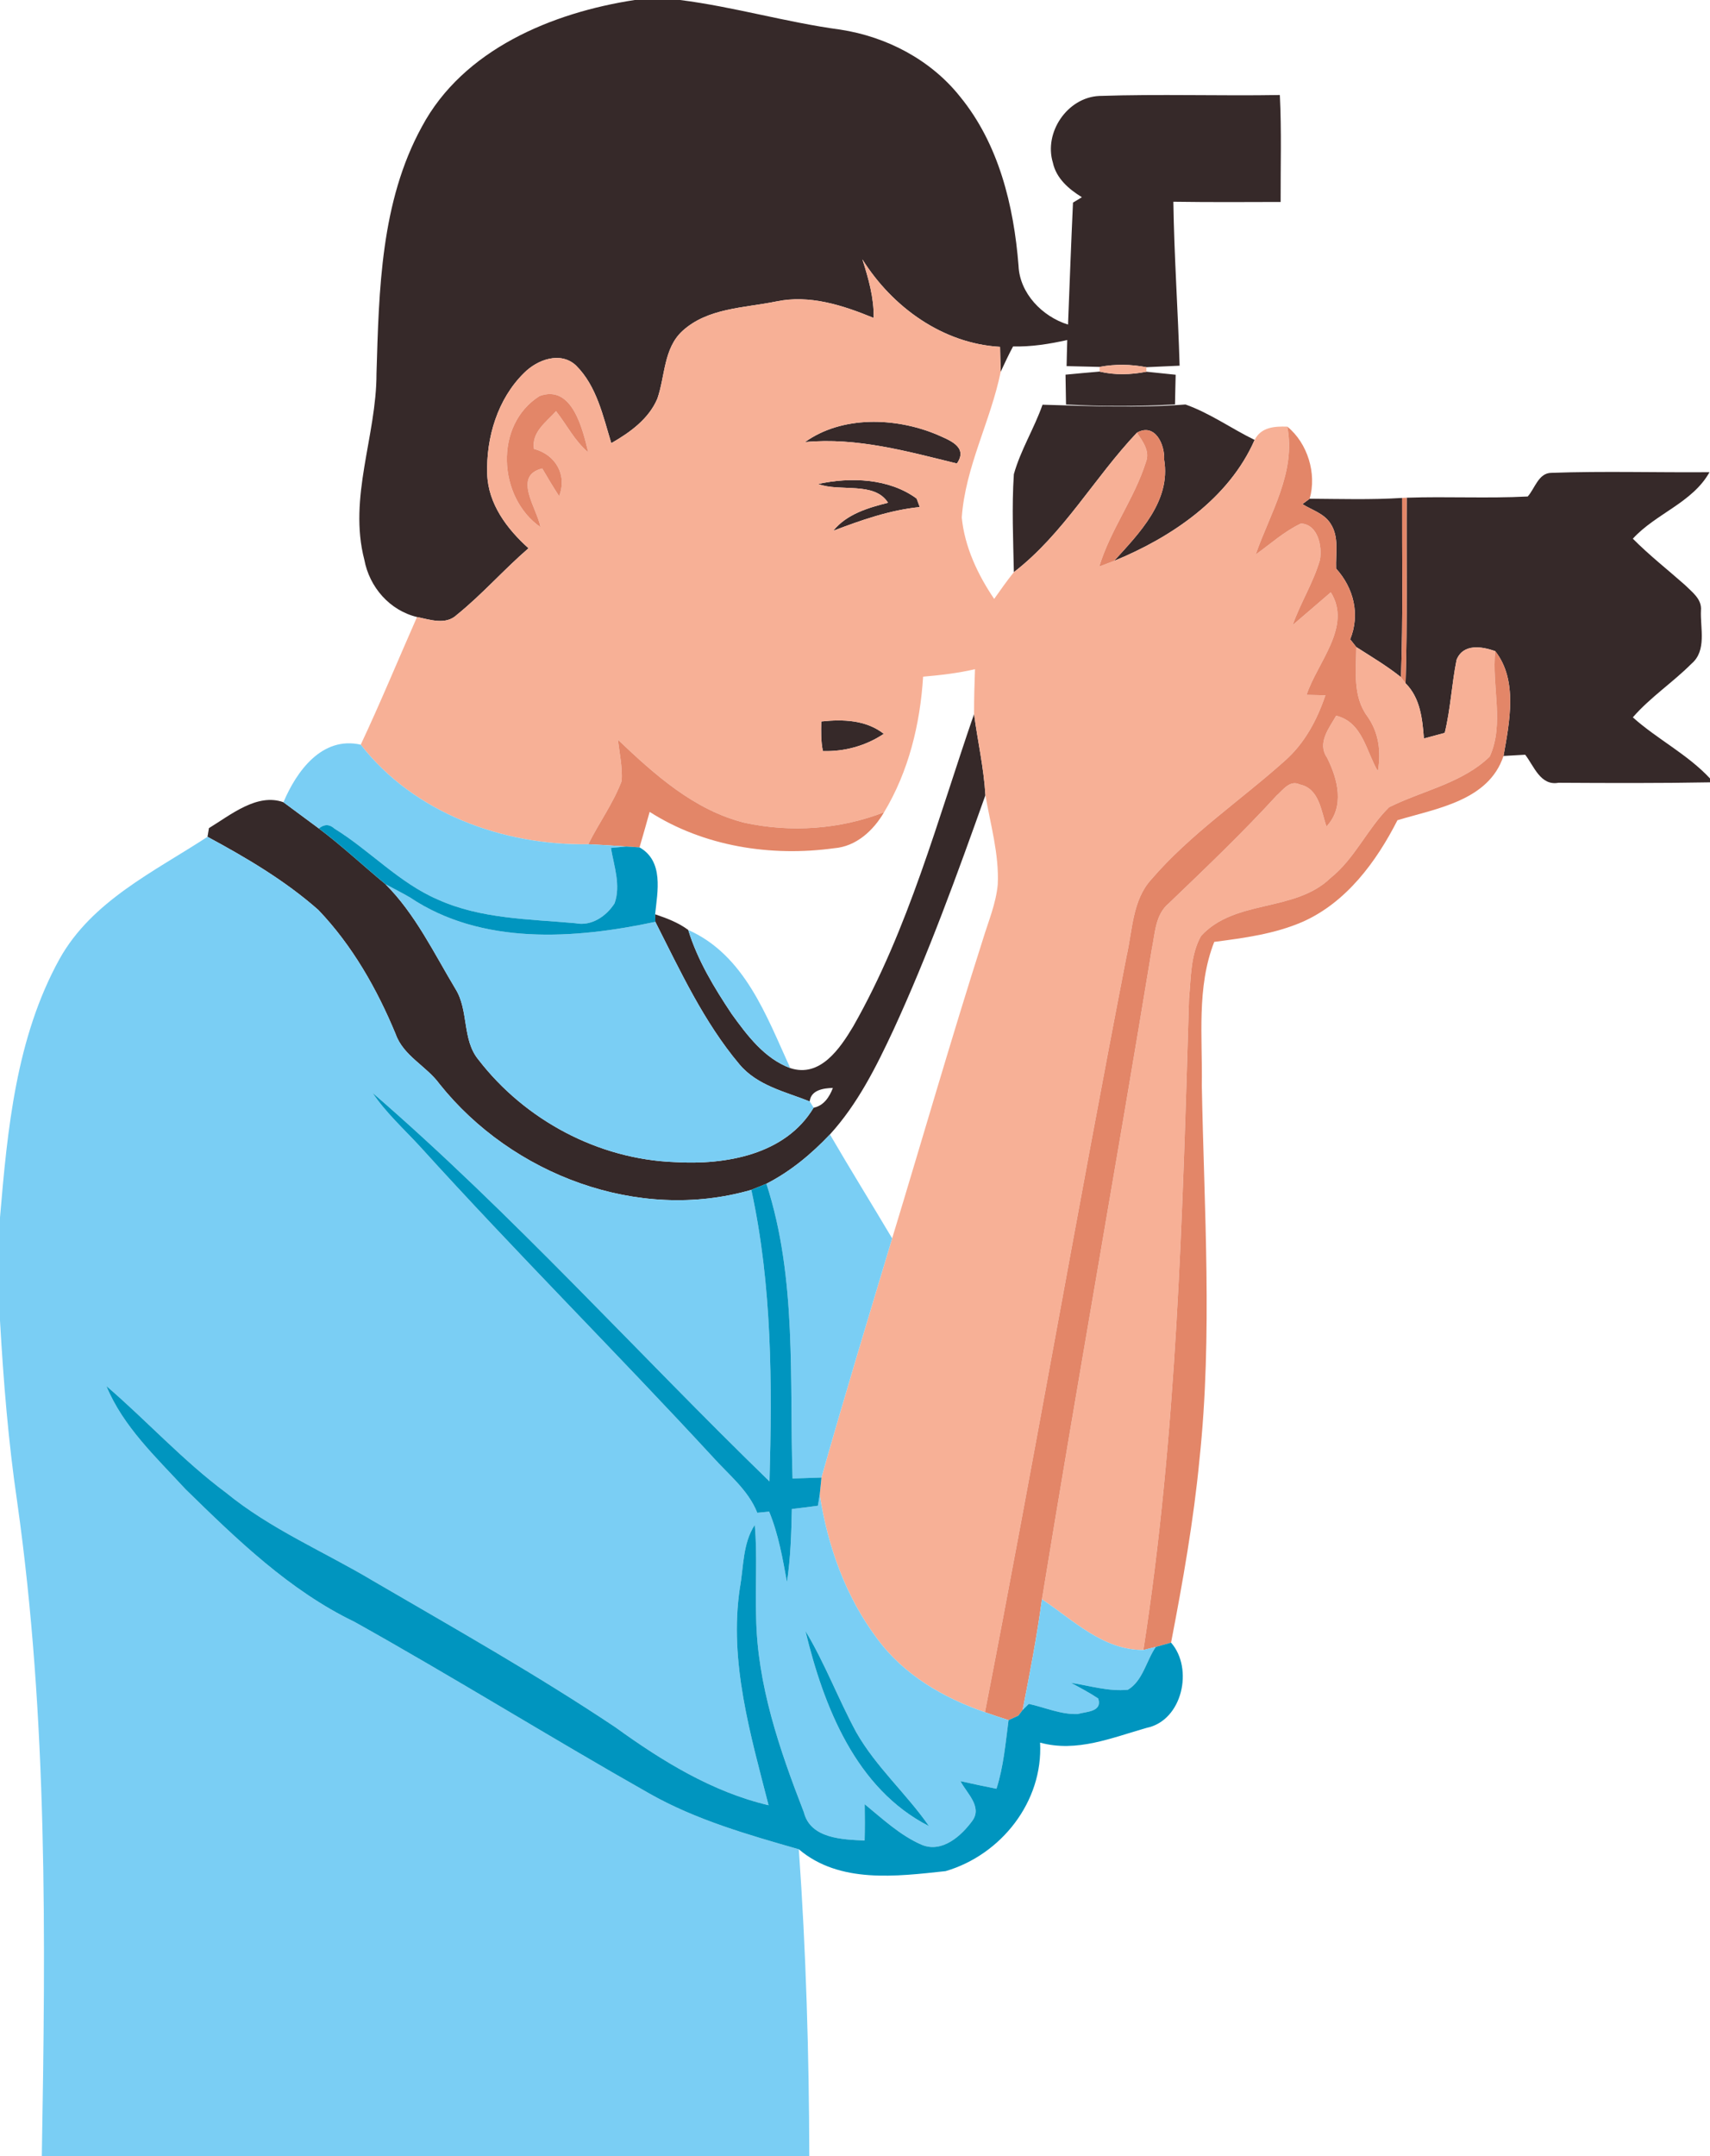 <?xml version="1.0" encoding="UTF-8" ?>
<!DOCTYPE svg PUBLIC "-//W3C//DTD SVG 1.1//EN" "http://www.w3.org/Graphics/SVG/1.1/DTD/svg11.dtd">
<svg width="238pt" height="300pt" viewBox="0 0 238 300" version="1.1" xmlns="http://www.w3.org/2000/svg">
<g id="#362929ff">
<path fill="#362929" opacity="1.00" d=" M 88.34 0.00 L 94.66 0.00 C 102.16 0.95 109.45 3.11 116.95 4.12 C 123.37 5.10 129.52 8.30 133.60 13.42 C 139.01 20.01 141.10 28.62 141.76 36.96 C 141.91 40.81 145.08 44.06 148.65 45.16 C 148.87 39.50 149.08 33.85 149.34 28.19 C 149.65 28.01 150.27 27.63 150.58 27.44 C 148.76 26.32 147.01 24.82 146.54 22.63 C 145.26 18.41 148.57 13.55 153.00 13.35 C 161.37 13.07 169.75 13.36 178.13 13.22 C 178.38 18.18 178.22 23.14 178.24 28.10 C 173.26 28.12 168.29 28.14 163.31 28.07 C 163.42 35.68 163.96 43.28 164.18 50.88 C 162.63 50.95 161.09 51.02 159.55 51.09 C 157.40 50.68 155.19 50.64 153.04 51.05 C 151.51 51.01 149.98 50.98 148.45 50.94 C 148.48 49.73 148.50 48.52 148.54 47.31 C 146.06 47.86 143.54 48.27 141.00 48.20 C 140.38 49.35 139.83 50.54 139.28 51.72 C 139.24 50.57 139.21 49.41 139.19 48.26 C 131.21 47.81 124.19 42.72 120.03 36.09 C 120.87 38.73 121.65 41.43 121.60 44.24 C 117.32 42.48 112.68 40.96 108.01 41.95 C 103.58 42.86 98.49 42.83 94.97 46.06 C 92.35 48.48 92.58 52.34 91.49 55.47 C 90.29 58.30 87.67 60.18 85.08 61.66 C 83.93 57.90 83.06 53.73 80.18 50.86 C 78.02 48.83 74.78 50.04 72.95 51.88 C 69.26 55.49 67.65 60.88 67.81 65.95 C 67.94 70.12 70.58 73.61 73.56 76.28 C 70.13 79.24 67.13 82.68 63.60 85.53 C 62.04 87.02 59.86 86.21 58.04 85.85 C 54.23 84.93 51.42 81.69 50.71 77.89 C 48.45 69.21 52.41 60.65 52.40 51.97 C 52.75 40.36 52.98 28.09 58.71 17.64 C 64.46 6.88 76.84 1.76 88.34 0.00 Z" />
<path fill="#362929" opacity="1.00" d=" M 148.30 52.13 C 149.88 51.98 151.46 51.83 153.04 51.70 C 155.18 52.21 157.41 52.14 159.56 51.72 C 160.91 51.86 162.27 52.00 163.63 52.14 C 163.59 53.52 163.57 54.89 163.54 56.27 C 158.49 56.56 153.42 56.56 148.37 56.28 C 148.35 54.89 148.32 53.51 148.30 52.13 Z" />
<path fill="#362929" opacity="1.00" d=" M 145.10 56.31 C 151.74 56.50 158.37 56.78 165.00 56.28 C 168.41 57.49 171.38 59.63 174.62 61.21 C 171.04 69.37 163.06 74.76 155.06 78.04 C 158.59 74.16 162.98 69.71 162.03 63.97 C 162.14 61.86 160.77 58.80 158.24 60.20 C 152.29 66.48 148.04 74.26 141.11 79.61 C 141.02 75.07 140.81 70.51 141.11 65.98 C 142.05 62.61 143.95 59.60 145.10 56.31 Z" />
<path fill="#362929" opacity="1.00" d=" M 112.04 61.51 C 117.19 57.82 124.62 58.06 130.36 60.45 C 131.97 61.18 134.84 62.12 133.18 64.49 C 126.31 62.81 119.26 60.82 112.04 61.51 Z" />
<path fill="#362929" opacity="1.00" d=" M 212.63 69.08 C 213.63 67.97 214.13 65.79 215.93 65.79 C 223.25 65.53 230.59 65.76 237.93 65.70 C 235.55 69.95 230.47 71.44 227.26 74.95 C 229.53 77.24 232.07 79.23 234.48 81.36 C 235.48 82.36 236.90 83.34 236.74 84.95 C 236.63 87.40 237.58 90.51 235.43 92.34 C 232.82 94.96 229.69 97.01 227.26 99.81 C 230.67 102.86 234.86 104.94 238.00 108.31 L 238.00 108.85 C 230.97 108.98 223.95 108.95 216.92 108.91 C 214.40 109.37 213.51 106.60 212.28 105.01 C 211.53 105.06 210.02 105.14 209.26 105.18 C 210.09 100.50 211.29 94.63 208.11 90.60 C 206.25 89.93 203.65 89.52 202.73 91.80 C 202.05 95.16 201.90 98.62 201.08 101.97 C 200.11 102.23 199.15 102.49 198.18 102.75 C 197.97 100.01 197.68 97.12 195.63 95.07 C 195.90 86.47 195.73 77.86 195.79 69.25 C 201.40 69.06 207.02 69.37 212.63 69.08 Z" />
<path fill="#362929" opacity="1.00" d=" M 113.87 67.34 C 118.38 66.35 123.75 66.55 127.58 69.37 C 127.69 69.66 127.90 70.26 128.01 70.55 C 123.83 70.97 119.86 72.37 115.97 73.85 C 117.84 71.53 120.82 70.65 123.60 69.95 C 121.68 66.93 116.93 68.49 113.87 67.34 Z" />
<path fill="#362929" opacity="1.00" d=" M 181.27 70.14 C 181.52 69.95 182.02 69.58 182.28 69.39 C 186.57 69.42 190.86 69.55 195.15 69.28 C 195.12 77.59 195.29 85.91 194.99 94.22 C 193.03 92.65 190.88 91.38 188.77 90.03 C 188.56 89.76 188.14 89.22 187.92 88.95 C 189.32 85.50 188.42 81.82 185.96 79.11 C 185.88 77.03 186.41 74.71 185.19 72.86 C 184.32 71.45 182.60 70.97 181.27 70.14 Z" />
<path fill="#362929" opacity="1.00" d=" M 114.31 100.38 C 117.30 100.06 120.52 100.15 123.01 102.10 C 120.52 103.77 117.52 104.60 114.53 104.50 C 114.25 103.14 114.27 101.75 114.31 100.38 Z" />
<path fill="#362929" opacity="1.00" d=" M 118.75 142.81 C 126.48 129.24 130.50 114.01 135.57 99.35 C 136.07 103.11 136.93 106.83 137.15 110.64 C 133.22 121.67 129.23 132.71 124.32 143.36 C 121.93 148.48 119.35 153.63 115.51 157.84 C 112.94 160.56 110.02 162.99 106.67 164.70 C 106.15 164.91 105.10 165.34 104.57 165.55 C 88.83 170.12 71.25 163.44 61.18 150.83 C 59.36 148.32 56.15 146.93 55.07 143.88 C 52.47 137.60 49.03 131.54 44.31 126.61 C 39.68 122.52 34.30 119.35 28.88 116.43 C 28.93 116.13 29.03 115.52 29.08 115.22 C 32.10 113.39 35.79 110.30 39.45 111.62 C 41.10 112.83 42.73 114.06 44.38 115.27 C 47.60 117.69 50.54 120.45 53.65 123.02 C 57.82 127.20 60.38 132.58 63.39 137.59 C 65.27 140.60 64.28 144.65 66.60 147.45 C 73.08 155.85 83.28 161.30 93.92 161.69 C 100.96 162.11 109.31 160.69 113.24 154.12 C 114.64 153.86 115.46 152.61 115.92 151.37 C 114.65 151.40 112.85 151.65 112.70 153.25 C 109.28 151.89 105.39 151.05 102.91 148.08 C 97.94 142.17 94.68 135.09 91.21 128.26 L 91.18 127.21 C 92.80 127.76 94.41 128.36 95.79 129.39 C 97.09 133.62 99.41 137.43 101.84 141.08 C 104.01 144.08 106.39 147.27 109.99 148.61 C 114.16 149.99 116.93 145.85 118.75 142.81 Z" />
</g>
<g id="#f7b096ff">
<path fill="#f7b096" opacity="1.00" d=" M 120.03 36.09 C 124.19 42.72 131.21 47.81 139.19 48.26 C 139.21 49.41 139.24 50.57 139.28 51.72 C 137.88 58.59 134.35 64.96 133.86 72.01 C 134.26 76.09 136.09 79.97 138.37 83.33 C 139.26 82.08 140.14 80.81 141.11 79.61 C 148.04 74.26 152.29 66.48 158.24 60.20 C 159.03 61.41 160.09 62.75 159.49 64.29 C 157.89 69.38 154.55 73.71 153.00 78.82 C 153.51 78.63 154.55 78.23 155.06 78.04 C 163.06 74.76 171.04 69.37 174.62 61.21 C 175.52 59.43 177.37 59.30 179.17 59.36 C 180.40 65.77 176.78 71.37 174.77 77.15 C 176.84 75.68 178.75 73.92 181.07 72.84 C 183.43 72.96 184.05 76.01 183.71 77.91 C 182.80 81.06 181.00 83.87 179.92 86.96 C 181.70 85.46 183.45 83.92 185.22 82.41 C 188.21 87.17 183.34 92.17 181.85 96.68 C 182.72 96.70 183.60 96.72 184.47 96.74 C 183.32 100.15 181.59 103.41 178.86 105.82 C 172.68 111.36 165.67 116.04 160.23 122.37 C 157.60 125.26 157.63 129.41 156.80 133.02 C 149.99 168.04 143.91 203.21 137.09 238.23 C 131.32 236.25 125.80 233.03 122.12 228.04 C 117.72 222.22 115.19 215.14 114.09 207.97 C 114.15 207.37 114.27 206.18 114.33 205.58 C 117.48 194.45 120.84 183.38 124.17 172.30 C 128.39 158.44 132.39 144.51 136.80 130.71 C 137.57 128.18 138.63 125.70 138.87 123.04 C 139.06 118.83 137.86 114.75 137.15 110.64 C 136.93 106.83 136.07 103.11 135.57 99.35 C 135.57 97.27 135.62 95.19 135.70 93.11 C 133.33 93.66 130.91 93.94 128.48 94.15 C 128.07 100.74 126.47 107.33 123.04 113.02 C 116.89 115.40 110.08 115.87 103.65 114.48 C 96.62 112.74 91.11 107.77 86.00 102.92 C 86.23 104.82 86.64 106.72 86.53 108.65 C 85.36 111.76 83.36 114.49 81.88 117.46 C 70.05 117.67 57.62 113.14 50.21 103.61 C 52.96 97.75 55.43 91.77 58.04 85.85 C 59.86 86.21 62.04 87.02 63.60 85.53 C 67.13 82.68 70.13 79.24 73.56 76.28 C 70.58 73.61 67.94 70.12 67.81 65.95 C 67.65 60.88 69.26 55.49 72.95 51.88 C 74.78 50.04 78.02 48.83 80.18 50.86 C 83.06 53.73 83.93 57.90 85.08 61.66 C 87.67 60.18 90.29 58.30 91.49 55.47 C 92.58 52.34 92.35 48.48 94.97 46.06 C 98.49 42.83 103.58 42.86 108.01 41.95 C 112.68 40.96 117.32 42.48 121.60 44.24 C 121.65 41.43 120.87 38.73 120.03 36.09 M 75.10 55.10 C 68.72 59.12 69.30 69.21 75.22 73.34 C 74.76 70.73 71.28 66.21 75.47 65.18 C 76.22 66.48 77.00 67.77 77.82 69.03 C 78.98 66.07 77.30 63.24 74.32 62.46 C 73.95 60.13 76.03 58.72 77.39 57.21 C 78.89 59.11 79.99 61.37 81.87 62.93 C 81.09 59.69 79.63 53.45 75.10 55.10 M 112.04 61.51 C 119.26 60.82 126.31 62.81 133.18 64.49 C 134.84 62.12 131.97 61.18 130.36 60.45 C 124.62 58.06 117.19 57.82 112.04 61.51 M 113.87 67.34 C 116.93 68.49 121.68 66.93 123.60 69.95 C 120.82 70.65 117.84 71.53 115.97 73.85 C 119.86 72.37 123.83 70.97 128.01 70.55 C 127.90 70.26 127.69 69.66 127.58 69.37 C 123.75 66.55 118.38 66.35 113.87 67.34 M 114.31 100.38 C 114.27 101.75 114.25 103.14 114.53 104.50 C 117.52 104.60 120.52 103.77 123.01 102.10 C 120.52 100.15 117.30 100.06 114.31 100.38 Z" />
<path fill="#f7b096" opacity="1.00" d=" M 153.04 51.05 C 155.19 50.64 157.40 50.68 159.55 51.09 L 159.56 51.72 C 157.41 52.14 155.18 52.21 153.04 51.70 L 153.04 51.05 Z" />
<path fill="#f7b096" opacity="1.00" d=" M 188.77 90.03 C 190.88 91.38 193.03 92.65 194.99 94.22 C 195.15 94.43 195.47 94.86 195.63 95.07 C 197.68 97.12 197.97 100.01 198.18 102.75 C 199.15 102.49 200.11 102.23 201.08 101.97 C 201.90 98.62 202.05 95.16 202.73 91.80 C 203.65 89.52 206.25 89.93 208.11 90.60 C 207.59 95.45 209.42 100.70 207.34 105.27 C 203.49 108.99 197.98 110.00 193.33 112.32 C 190.29 115.32 188.56 119.48 185.16 122.18 C 180.20 126.97 171.87 125.07 167.16 130.23 C 165.69 132.85 165.77 136.02 165.49 138.95 C 164.58 169.22 163.80 199.59 159.14 229.57 C 153.50 229.60 149.40 225.42 145.02 222.52 C 149.95 192.34 155.34 162.23 160.31 132.05 C 160.77 129.84 160.79 127.26 162.66 125.70 C 167.77 120.80 172.90 115.91 177.68 110.69 C 178.55 109.93 179.53 108.48 180.88 109.14 C 183.63 109.70 183.87 112.83 184.62 115.00 C 187.19 112.24 186.21 108.42 184.69 105.40 C 183.30 103.37 184.98 101.32 185.97 99.58 C 189.65 100.49 190.12 104.49 191.77 107.30 C 192.25 104.62 191.91 101.92 190.31 99.67 C 188.24 96.86 188.75 93.31 188.77 90.03 Z" />
</g>
<g id="#e38668ff">
<path fill="#e38668" opacity="1.00" d=" M 75.10 55.10 C 79.63 53.45 81.09 59.69 81.87 62.93 C 79.99 61.37 78.89 59.11 77.39 57.21 C 76.03 58.72 73.95 60.13 74.32 62.46 C 77.30 63.24 78.98 66.07 77.82 69.03 C 77.00 67.77 76.22 66.48 75.47 65.18 C 71.28 66.21 74.76 70.73 75.22 73.34 C 69.30 69.21 68.72 59.12 75.10 55.10 Z" />
<path fill="#e38668" opacity="1.00" d=" M 158.24 60.20 C 160.77 58.80 162.14 61.86 162.03 63.97 C 162.98 69.71 158.59 74.16 155.06 78.04 C 154.55 78.23 153.51 78.63 153.00 78.82 C 154.55 73.71 157.89 69.38 159.49 64.29 C 160.09 62.75 159.03 61.41 158.24 60.20 Z" />
<path fill="#e38668" opacity="1.00" d=" M 179.17 59.36 C 182.00 61.66 183.29 65.91 182.28 69.39 C 182.02 69.58 181.52 69.95 181.27 70.14 C 182.60 70.97 184.32 71.45 185.19 72.86 C 186.41 74.71 185.88 77.03 185.96 79.11 C 188.42 81.82 189.32 85.50 187.92 88.95 C 188.14 89.22 188.56 89.76 188.77 90.03 C 188.75 93.31 188.24 96.86 190.31 99.67 C 191.91 101.92 192.25 104.62 191.77 107.30 C 190.12 104.49 189.65 100.49 185.97 99.58 C 184.98 101.32 183.30 103.37 184.69 105.40 C 186.21 108.42 187.19 112.24 184.62 115.00 C 183.87 112.83 183.63 109.70 180.88 109.14 C 179.53 108.48 178.55 109.93 177.68 110.69 C 172.90 115.91 167.77 120.80 162.66 125.70 C 160.79 127.26 160.77 129.84 160.31 132.05 C 155.34 162.23 149.95 192.34 145.02 222.52 C 144.32 227.68 143.34 232.80 142.33 237.92 L 141.73 238.71 C 141.39 238.86 140.71 239.17 140.37 239.33 C 139.27 238.98 138.18 238.62 137.09 238.23 C 143.91 203.21 149.99 168.04 156.80 133.02 C 157.63 129.41 157.60 125.26 160.23 122.37 C 165.67 116.04 172.68 111.36 178.86 105.82 C 181.59 103.41 183.32 100.15 184.47 96.74 C 183.60 96.72 182.72 96.70 181.85 96.68 C 183.34 92.17 188.21 87.17 185.22 82.41 C 183.45 83.92 181.70 85.46 179.92 86.96 C 181.00 83.87 182.80 81.06 183.71 77.91 C 184.05 76.01 183.43 72.96 181.07 72.84 C 178.75 73.92 176.84 75.68 174.77 77.15 C 176.78 71.37 180.40 65.77 179.17 59.36 Z" />
<path fill="#e38668" opacity="1.00" d=" M 195.15 69.28 L 195.79 69.25 C 195.73 77.86 195.90 86.47 195.63 95.07 C 195.47 94.86 195.15 94.43 194.99 94.22 C 195.29 85.91 195.12 77.59 195.15 69.28 Z" />
<path fill="#e38668" opacity="1.00" d=" M 208.11 90.60 C 211.29 94.63 210.09 100.50 209.26 105.18 C 207.20 111.41 199.94 112.48 194.50 114.12 C 191.56 119.90 187.37 125.58 181.27 128.27 C 177.39 129.95 173.16 130.51 169.00 131.05 C 166.52 137.36 167.38 144.36 167.27 151.00 C 167.59 168.33 168.78 185.72 166.95 203.01 C 166.13 211.60 164.62 220.09 162.99 228.55 C 162.46 228.70 161.40 229.00 160.87 229.14 C 160.44 229.25 159.57 229.47 159.14 229.57 C 163.80 199.59 164.58 169.22 165.49 138.95 C 165.77 136.02 165.69 132.85 167.16 130.23 C 171.87 125.07 180.20 126.97 185.16 122.18 C 188.56 119.48 190.29 115.32 193.33 112.32 C 197.98 110.00 203.49 108.99 207.34 105.27 C 209.42 100.70 207.59 95.45 208.11 90.60 Z" />
<path fill="#e38668" opacity="1.00" d=" M 86.00 102.92 C 91.11 107.77 96.62 112.74 103.65 114.48 C 110.08 115.87 116.89 115.40 123.04 113.02 C 121.55 115.57 119.16 117.78 116.09 118.02 C 107.31 119.23 97.96 117.78 90.42 112.96 C 89.96 114.61 89.49 116.26 89.01 117.90 C 88.55 117.87 87.63 117.81 87.17 117.78 C 85.41 117.66 83.65 117.54 81.88 117.46 C 83.36 114.49 85.36 111.76 86.53 108.65 C 86.64 106.72 86.23 104.82 86.00 102.92 Z" />
</g>
<g id="#7acef4ff">
<path fill="#7acef4" opacity="1.00" d=" M 39.45 111.62 C 41.27 107.30 44.82 102.39 50.21 103.61 C 57.62 113.14 70.05 117.67 81.88 117.46 C 83.65 117.54 85.41 117.66 87.17 117.78 C 86.64 117.83 85.56 117.93 85.03 117.98 C 85.45 120.49 86.43 123.16 85.54 125.68 C 84.40 127.48 82.30 128.91 80.08 128.45 C 73.65 127.87 66.94 127.87 60.94 125.16 C 55.53 122.83 51.51 118.35 46.55 115.29 C 45.86 114.66 45.13 114.65 44.38 115.27 C 42.73 114.06 41.10 112.83 39.45 111.62 Z" />
<path fill="#7acef4" opacity="1.00" d=" M 8.30 133.40 C 12.80 125.35 21.47 121.27 28.88 116.43 C 34.30 119.35 39.68 122.52 44.31 126.61 C 49.03 131.54 52.47 137.60 55.07 143.88 C 56.15 146.93 59.36 148.32 61.18 150.83 C 71.25 163.44 88.83 170.12 104.57 165.55 C 107.47 178.85 107.48 192.58 107.10 206.12 C 88.62 188.18 71.36 168.93 51.86 152.06 C 53.72 154.83 56.21 157.08 58.46 159.52 C 71.76 174.20 85.80 188.19 99.23 202.74 C 101.43 205.20 104.15 207.32 105.40 210.48 C 105.81 210.44 106.63 210.36 107.05 210.32 C 108.34 213.45 108.92 216.79 109.53 220.11 C 110.04 216.75 110.14 213.35 110.21 209.96 C 111.42 209.82 112.63 209.66 113.84 209.50 C 113.90 209.12 114.03 208.35 114.09 207.97 C 115.19 215.14 117.72 222.22 122.12 228.04 C 125.80 233.03 131.32 236.25 137.09 238.23 C 138.18 238.62 139.27 238.98 140.37 239.33 C 139.95 242.53 139.68 245.78 138.69 248.88 C 137.02 248.55 135.34 248.19 133.68 247.82 C 134.53 249.48 136.76 251.37 135.33 253.34 C 133.78 255.46 131.13 257.83 128.32 256.69 C 125.30 255.39 122.87 253.09 120.35 251.03 C 120.38 252.71 120.38 254.39 120.34 256.08 C 117.26 255.94 112.80 255.83 111.88 252.14 C 108.50 243.44 105.38 234.39 105.24 224.97 C 105.09 220.70 105.43 216.43 105.05 212.17 C 103.35 214.76 103.51 218.02 102.97 220.97 C 101.45 231.22 104.45 241.34 106.97 251.17 C 99.13 249.33 92.12 245.00 85.66 240.33 C 74.76 233.04 63.32 226.60 52.00 220.00 C 45.15 215.90 37.68 212.78 31.46 207.69 C 25.47 203.24 20.45 197.69 14.81 192.85 C 17.14 198.50 21.74 202.77 25.81 207.19 C 32.94 214.16 40.27 221.29 49.35 225.66 C 63.17 233.38 76.61 241.75 90.38 249.54 C 96.86 253.21 104.06 255.26 111.18 257.30 C 112.19 271.51 112.60 285.76 112.64 300.00 L 5.82 300.00 C 6.35 269.63 6.66 239.10 2.39 208.95 C 1.16 200.59 0.48 192.17 0.00 183.74 L 0.00 169.39 C 1.04 157.14 2.23 144.37 8.30 133.40 M 112.10 226.92 C 114.64 237.40 119.10 248.88 129.30 254.08 C 126.16 249.56 121.92 245.85 119.18 241.03 C 116.67 236.40 114.82 231.43 112.10 226.92 Z" />
<path fill="#7acef4" opacity="1.00" d=" M 53.65 123.02 C 54.79 123.63 55.95 124.22 57.07 124.87 C 67.06 131.56 79.99 130.66 91.21 128.26 C 94.68 135.09 97.94 142.17 102.91 148.08 C 105.39 151.05 109.28 151.89 112.70 153.25 L 113.24 154.12 C 109.31 160.69 100.96 162.11 93.92 161.69 C 83.28 161.30 73.08 155.85 66.60 147.45 C 64.28 144.65 65.27 140.60 63.39 137.59 C 60.38 132.58 57.82 127.20 53.65 123.02 Z" />
<path fill="#7acef4" opacity="1.00" d=" M 95.79 129.39 C 103.66 132.89 106.67 141.36 109.99 148.61 C 106.39 147.27 104.01 144.08 101.84 141.08 C 99.41 137.43 97.09 133.62 95.79 129.39 Z" />
<path fill="#7acef4" opacity="1.00" d=" M 106.67 164.70 C 110.02 162.99 112.94 160.56 115.51 157.84 C 118.34 162.70 121.30 167.47 124.17 172.30 C 120.84 183.38 117.48 194.45 114.33 205.58 C 112.99 205.62 111.65 205.66 110.31 205.71 C 109.86 192.03 110.96 177.91 106.67 164.70 Z" />
<path fill="#7acef4" opacity="1.00" d=" M 145.02 222.52 C 149.40 225.42 153.50 229.60 159.14 229.57 C 159.57 229.47 160.44 229.25 160.87 229.14 C 159.53 231.07 159.08 233.84 156.99 235.10 C 154.32 235.38 151.68 234.54 149.06 234.14 C 150.34 234.83 151.63 235.50 152.85 236.32 C 153.46 238.20 151.20 238.13 149.99 238.48 C 147.65 238.57 145.45 237.56 143.19 237.07 C 142.98 237.28 142.55 237.71 142.33 237.92 C 143.34 232.80 144.32 227.68 145.02 222.52 Z" />
</g>
<g id="#0095bfff">
<path fill="#0095bf" opacity="1.00" d=" M 44.38 115.27 C 45.13 114.65 45.86 114.66 46.55 115.29 C 51.51 118.35 55.53 122.83 60.94 125.16 C 66.94 127.87 73.65 127.87 80.08 128.45 C 82.30 128.91 84.40 127.48 85.54 125.68 C 86.43 123.16 85.45 120.49 85.03 117.98 C 85.56 117.93 86.64 117.83 87.17 117.78 C 87.63 117.81 88.55 117.87 89.01 117.90 C 92.40 119.82 91.52 124.02 91.18 127.21 L 91.21 128.26 C 79.99 130.66 67.06 131.56 57.07 124.87 C 55.95 124.22 54.79 123.63 53.65 123.02 C 50.54 120.45 47.60 117.69 44.38 115.27 Z" />
<path fill="#0095bf" opacity="1.00" d=" M 51.86 152.06 C 71.36 168.93 88.62 188.18 107.10 206.12 C 107.48 192.58 107.47 178.85 104.57 165.55 C 105.10 165.34 106.15 164.91 106.67 164.70 C 110.96 177.91 109.86 192.03 110.31 205.71 C 111.65 205.66 112.99 205.62 114.33 205.58 C 114.27 206.18 114.15 207.37 114.09 207.97 C 114.03 208.35 113.90 209.12 113.84 209.50 C 112.63 209.66 111.42 209.82 110.21 209.96 C 110.14 213.35 110.04 216.75 109.53 220.11 C 108.92 216.79 108.34 213.45 107.05 210.32 C 106.63 210.36 105.81 210.44 105.40 210.48 C 104.15 207.32 101.43 205.20 99.23 202.74 C 85.80 188.19 71.76 174.20 58.46 159.52 C 56.21 157.08 53.72 154.83 51.86 152.06 Z" />
<path fill="#0095bf" opacity="1.00" d=" M 14.81 192.85 C 20.45 197.69 25.47 203.24 31.46 207.69 C 37.68 212.78 45.15 215.90 52.00 220.00 C 63.32 226.60 74.76 233.04 85.66 240.33 C 92.12 245.00 99.13 249.33 106.97 251.17 C 104.45 241.34 101.45 231.22 102.97 220.97 C 103.51 218.02 103.35 214.76 105.05 212.17 C 105.43 216.43 105.09 220.70 105.24 224.97 C 105.38 234.39 108.50 243.44 111.88 252.14 C 112.80 255.83 117.26 255.94 120.34 256.08 C 120.38 254.39 120.38 252.71 120.35 251.03 C 122.87 253.09 125.30 255.39 128.32 256.69 C 131.13 257.83 133.78 255.46 135.33 253.34 C 136.76 251.37 134.53 249.48 133.68 247.82 C 135.34 248.19 137.02 248.55 138.69 248.88 C 139.68 245.78 139.95 242.53 140.37 239.33 C 140.71 239.17 141.39 238.86 141.73 238.71 L 142.33 237.92 C 142.55 237.71 142.98 237.28 143.19 237.07 C 145.45 237.56 147.65 238.57 149.99 238.48 C 151.20 238.13 153.46 238.20 152.85 236.32 C 151.63 235.50 150.34 234.83 149.06 234.14 C 151.68 234.54 154.32 235.38 156.99 235.10 C 159.08 233.84 159.53 231.07 160.87 229.14 C 161.40 229.00 162.46 228.70 162.99 228.55 C 166.14 232.13 164.59 239.39 159.58 240.41 C 154.75 241.78 149.87 243.86 144.76 242.46 C 145.20 250.68 139.33 258.08 131.61 260.34 C 124.78 261.07 116.85 262.11 111.18 257.30 C 104.06 255.26 96.86 253.21 90.38 249.54 C 76.61 241.75 63.17 233.38 49.35 225.66 C 40.27 221.29 32.94 214.16 25.81 207.19 C 21.74 202.77 17.14 198.50 14.81 192.85 Z" />
<path fill="#0095bf" opacity="1.00" d=" M 112.10 226.92 C 114.82 231.43 116.67 236.40 119.18 241.03 C 121.92 245.85 126.16 249.56 129.30 254.08 C 119.10 248.88 114.64 237.40 112.10 226.92 Z" />
</g>
</svg>
